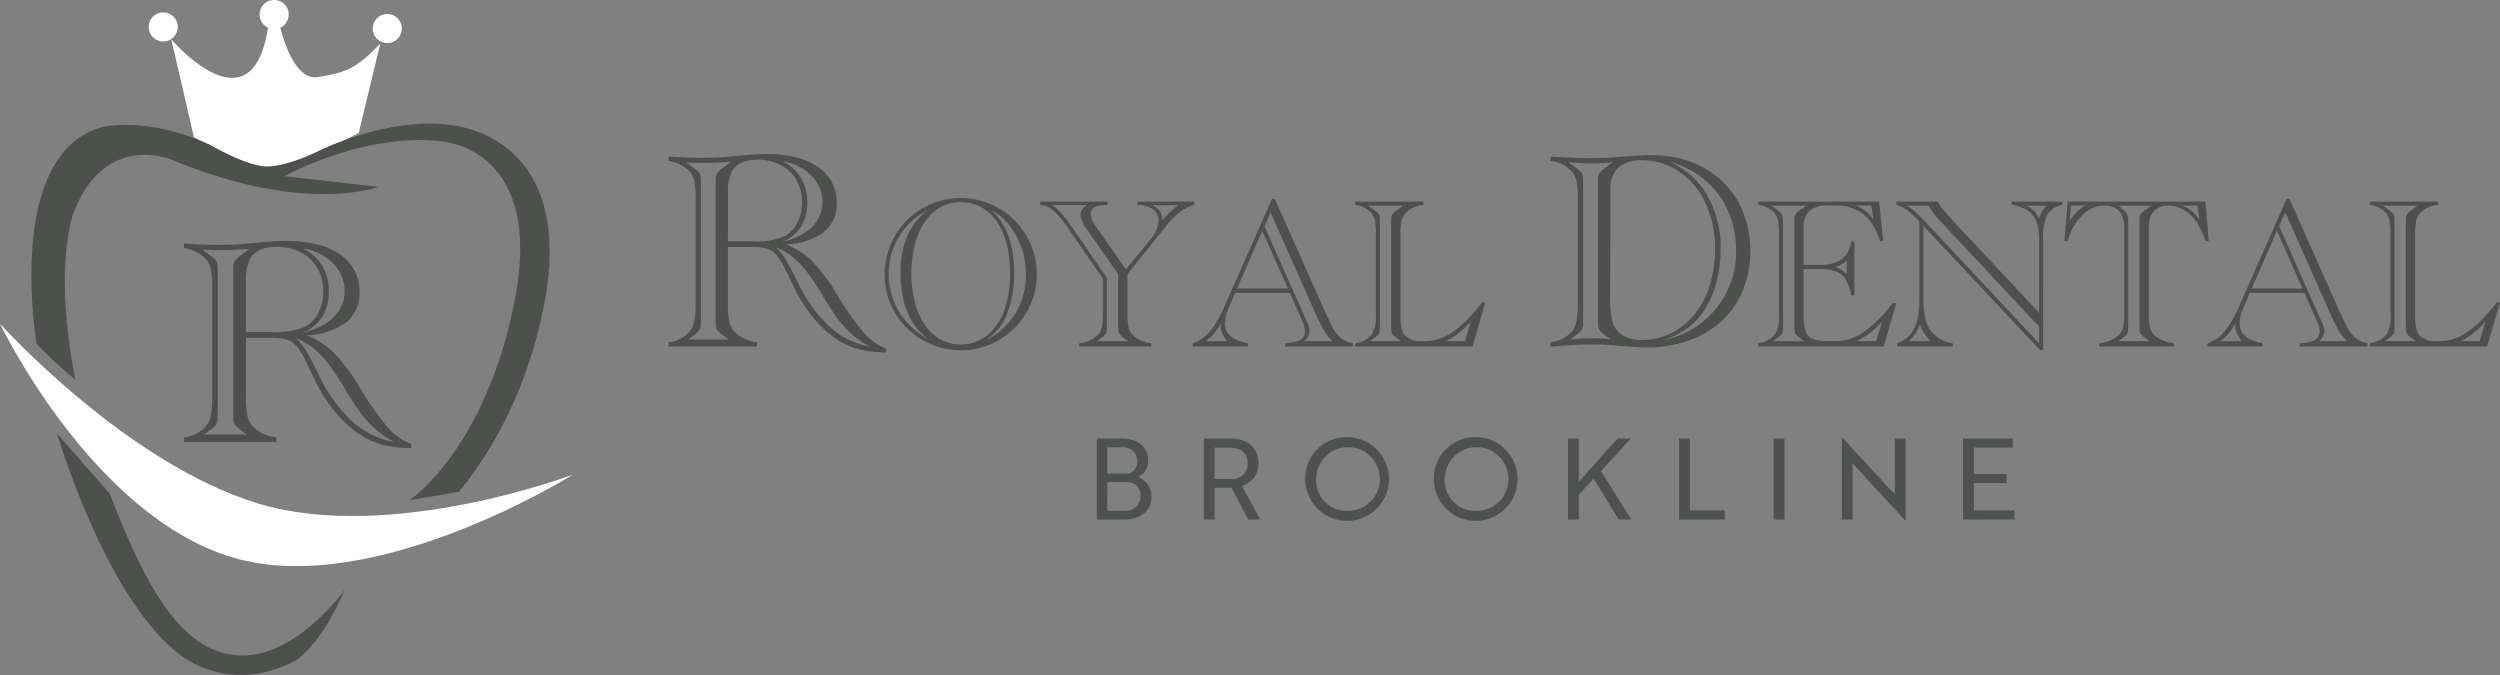 <svg xmlns="http://www.w3.org/2000/svg" width="375.359" height="101.343" viewBox="0 0 375.359 101.343">
  <rect x="0" y="0" width="375.359" height="101.343" fill="#808080" stroke="none"/>
  <g id="Group_209" data-name="Group 209" transform="translate(0 -0.001)">
    <g id="Group_220" data-name="Group 220">
      <path id="Path_2099" data-name="Path 2099" d="M16.385,124.434s6.955,23.775,17.791,32.671c0,0,7.278,6.954,17.953,1.455,0,0,3.882-2.264,7.44-10.675,0,0-7.116,10.028-15.527,9.866s-13.91-9.057-19.732-24.261Z" transform="translate(-7.813 -59.334)" fill="#4e504e"/>
      <path id="Path_2100" data-name="Path 2100" d="M0,92.9S13.748,121.689,34.936,128s51.109-12.454,51.109-12.454-27.334,10.351-47.228,4.367S0,92.9,0,92.9" transform="translate(0 -44.298)" fill="#fff"/>
      <path id="Path_2101" data-name="Path 2101" d="M71.152,11.565c-3.535.589-5.326-6.2-5.617-7.414a2.183,2.183,0,1,0-1.855.006C61.185,20.016,49.155,5.9,49.155,5.9l3.4,14.718,11.807,5.984L77.3,19.976,80.533,6.551c-3.882,4.044-5.5,4.367-9.381,5.014" transform="translate(-23.439 0)" fill="#fff"/>
      <path id="Path_2102" data-name="Path 2102" d="M47.03,5.739a2.183,2.183,0,1,0-2.184,2.184A2.184,2.184,0,0,0,47.03,5.739" transform="translate(-20.343 -1.695)" fill="#fff"/>
      <path id="Path_2103" data-name="Path 2103" d="M109.15,4.019A2.183,2.183,0,1,0,111.333,6.2a2.184,2.184,0,0,0-2.184-2.184" transform="translate(-51.005 -1.916)" fill="#fff"/>
      <path id="Path_2104" data-name="Path 2104" d="M61.065,44.98s-11,4.205-30.892-4.044c0,0-10.513-4.529-15.042,8.572,0,0-2.75,8.249.485,24.423a72.653,72.653,0,0,1-5.822-5.337S4.941,40.451,19.336,36.084c0,0,6.631-1.941,16.5,2.588,0,0,5.5,3.235,8.572,3.235s7.6-2.264,7.6-2.264,14.718-7.44,25.231-2.426,9.543,16.82,9.543,19.085S85.164,76.2,73.2,90.752l-7.44,1.294s11.484-7.6,15.85-30.245S70.769,38.187,70.769,38.187s-9.7-1.941-23.775,5.175c0,0,11.484,1.294,14.071,1.618" transform="translate(-4.295 -16.918)" fill="#4e504e"/>
      <path id="Path_2105" data-name="Path 2105" d="M62.1,83.71v8.967a12.472,12.472,0,0,0,.229,2.793,3.758,3.758,0,0,0,.884,1.636,5.863,5.863,0,0,0,3.447,1.549v.676H52.781v-.676a5.129,5.129,0,0,0,3.425-1.811q.829-1.047.829-4.167V76.206a13.5,13.5,0,0,0-.218-2.88A3.376,3.376,0,0,0,56.01,71.8a5.64,5.64,0,0,0-3.229-1.571v-.676c.2.015.385.022.546.022l1.92.109q1.156.065,2.683.065,2.422,0,4.385-.2l3.055-.262q1.44-.131,2.836-.131a18.451,18.451,0,0,1,4.6.524,10.444,10.444,0,0,1,3.425,1.505,6.9,6.9,0,0,1,2.16,2.411,6.673,6.673,0,0,1,.764,3.2,5.6,5.6,0,0,1-2.018,4.592,10.5,10.5,0,0,1-5.967,1.931,12.1,12.1,0,0,1,4.135,2.629,30.589,30.589,0,0,1,4.025,5.443A43.406,43.406,0,0,0,83.5,97.28a8.825,8.825,0,0,0,3.382,2.356v.611a19.5,19.5,0,0,1-4.047-.436,11.518,11.518,0,0,1-3.327-1.4A16.55,16.55,0,0,1,75.6,94.946a24.311,24.311,0,0,1-3.207-5l-1.156-2.422a13.4,13.4,0,0,0-1.462-2.476,3.207,3.207,0,0,0-1.505-1.058,7.971,7.971,0,0,0-2.378-.284ZM55.835,98.218h6.371l-.851-.633a3.977,3.977,0,0,1-.949-.873,1.863,1.863,0,0,1-.207-.982q0-.348-.011-.469c-.007-.08-.01-.164-.01-.251V73.871c0-.087,0-.174.01-.262s.011-.24.011-.458a1.925,1.925,0,0,1,.186-.938,3.127,3.127,0,0,1,.818-.807l.152-.109,1.222-.938-.786.044q-1.985.131-3.577.131-.982,0-2.684-.065l1.156.829a3.166,3.166,0,0,1,.939.84,1.97,1.97,0,0,1,.218,1.014q.021.371.021.72v21.14q0,.349-.021.72a1.934,1.934,0,0,1-.2.993,3.822,3.822,0,0,1-.96.862ZM62.1,82.838H66a11.337,11.337,0,0,0,4.865-.763,4.78,4.78,0,0,0,2.084-2.105,6.942,6.942,0,0,0,.753-3.283,6.757,6.757,0,0,0-.884-3.447,6.089,6.089,0,0,0-2.466-2.367,7.589,7.589,0,0,0-3.61-.84q-3.011,0-4.058,1.876a7.263,7.263,0,0,0-.59,3.36ZM84.372,99.353A17.641,17.641,0,0,1,82.5,98.2a15.917,15.917,0,0,1-1.68-1.462,22.854,22.854,0,0,1-1.778-2.116q-.643-.895-2.127-3.338a37.907,37.907,0,0,0-2.52-3.774,12.939,12.939,0,0,0-2.258-2.312,10.935,10.935,0,0,0-2.509-1.44,11.724,11.724,0,0,1,1.44,1.767q.305.48,1.091,2.029.239.458.469.894t.447.917a23.317,23.317,0,0,0,5.018,6.927,13.088,13.088,0,0,0,6.283,3.065M70.605,82.925a11.465,11.465,0,0,0,2.672-.938,7.693,7.693,0,0,0,2-1.4A5.6,5.6,0,0,0,76.485,78.8a5.315,5.315,0,0,0,.426-2.095,5.786,5.786,0,0,0-1.7-4.145,8.01,8.01,0,0,0-4.495-2.269,7.874,7.874,0,0,1,2.095,1.615A6.445,6.445,0,0,1,74.1,74.035a7.385,7.385,0,0,1,.436,2.564,7.3,7.3,0,0,1-.938,3.894,6.482,6.482,0,0,1-2.989,2.433" transform="translate(-25.168 -32.977)" fill="#4e504e"/>
      <path id="Path_2106" data-name="Path 2106" d="M200.78,58.162v8.587A11.968,11.968,0,0,0,201,69.423a3.6,3.6,0,0,0,.846,1.567,5.615,5.615,0,0,0,3.3,1.484v.648H191.859v-.648a4.915,4.915,0,0,0,3.28-1.734q.793-1,.794-3.991V50.974a12.909,12.909,0,0,0-.209-2.758,3.227,3.227,0,0,0-.773-1.462,5.4,5.4,0,0,0-3.092-1.5V44.6q.292.021.522.021l1.838.1q1.107.063,2.57.063,2.32,0,4.2-.188l2.925-.251q1.38-.126,2.716-.125a17.685,17.685,0,0,1,4.408.5,10,10,0,0,1,3.28,1.442,6.609,6.609,0,0,1,2.069,2.309,6.394,6.394,0,0,1,.731,3.061,5.364,5.364,0,0,1-1.933,4.4,10.063,10.063,0,0,1-5.715,1.849,11.585,11.585,0,0,1,3.959,2.517,29.3,29.3,0,0,1,3.855,5.213,41.568,41.568,0,0,0,3.991,5.641,8.454,8.454,0,0,0,3.238,2.256V74a18.709,18.709,0,0,1-3.876-.418,11.03,11.03,0,0,1-3.186-1.337,15.854,15.854,0,0,1-3.74-3.322,23.27,23.27,0,0,1-3.071-4.785l-1.108-2.319a12.831,12.831,0,0,0-1.4-2.371,3.069,3.069,0,0,0-1.441-1.013,7.633,7.633,0,0,0-2.277-.272Zm-6,13.894h6.1l-.815-.606a3.775,3.775,0,0,1-.909-.836,1.781,1.781,0,0,1-.2-.94c0-.222,0-.372-.01-.449s-.01-.157-.01-.241V48.739c0-.084,0-.167.01-.251s.01-.23.01-.438a1.843,1.843,0,0,1,.177-.9,2.98,2.98,0,0,1,.784-.773l.146-.1,1.17-.9-.752.042q-1.9.126-3.426.126-.941,0-2.57-.063l1.108.794a3.031,3.031,0,0,1,.9.8,1.882,1.882,0,0,1,.209.972q.02.355.021.69V68.984q0,.334-.021.69a1.852,1.852,0,0,1-.188.951,3.656,3.656,0,0,1-.919.826Zm6-14.73h3.74a10.856,10.856,0,0,0,4.659-.731,4.579,4.579,0,0,0,2-2.016,6.646,6.646,0,0,0,.721-3.145,6.466,6.466,0,0,0-.846-3.3,5.827,5.827,0,0,0-2.361-2.267,7.262,7.262,0,0,0-3.458-.8q-2.883,0-3.886,1.8a6.966,6.966,0,0,0-.564,3.218Zm21.332,15.816a17.047,17.047,0,0,1-1.8-1.108,15.114,15.114,0,0,1-1.609-1.4,21.887,21.887,0,0,1-1.7-2.026q-.617-.857-2.037-3.2a36.368,36.368,0,0,0-2.413-3.615,12.407,12.407,0,0,0-2.162-2.215,10.505,10.505,0,0,0-2.4-1.379,11.225,11.225,0,0,1,1.379,1.692q.292.46,1.044,1.943l.449.857q.22.418.428.877a22.321,22.321,0,0,0,4.805,6.634,12.536,12.536,0,0,0,6.017,2.936M208.928,57.409a11,11,0,0,0,2.559-.9,7.365,7.365,0,0,0,1.912-1.337,5.376,5.376,0,0,0,1.16-1.713,5.087,5.087,0,0,0,.407-2.006,5.537,5.537,0,0,0-1.63-3.969,7.669,7.669,0,0,0-4.3-2.173,7.541,7.541,0,0,1,2.005,1.546,6.168,6.168,0,0,1,1.233,2.037,7.092,7.092,0,0,1,.417,2.455,6.992,6.992,0,0,1-.9,3.729,6.206,6.206,0,0,1-2.862,2.33" transform="translate(-91.484 -21.088)" fill="#4e504e"/>
      <path id="Path_2107" data-name="Path 2107" d="M253.885,68.281a11.192,11.192,0,0,1,.893-4.417,11.542,11.542,0,0,1,2.479-3.691,11.333,11.333,0,0,1,8.06-3.324,11.1,11.1,0,0,1,5.717,1.538,11.464,11.464,0,0,1,4.161,4.17,11.429,11.429,0,0,1,.67,10.1,11.3,11.3,0,0,1-2.463,3.675,11.613,11.613,0,0,1-3.651,2.479,10.982,10.982,0,0,1-4.385.885,11.439,11.439,0,0,1-9.95-5.685,11.167,11.167,0,0,1-1.531-5.732m6.617,9.806a9.622,9.622,0,0,1-2.352-2.48,10.749,10.749,0,0,1-1.4-3.309,17,17,0,0,1-.47-4.129,14.185,14.185,0,0,1,1.012-5.653,9.894,9.894,0,0,1,3.213-3.994,11.791,11.791,0,0,0-3.245,2.487,10.556,10.556,0,0,0-2.057,3.324,11.244,11.244,0,0,0,0,7.861,10.7,10.7,0,0,0,2.057,3.357,12.166,12.166,0,0,0,3.245,2.535m-2.6-9.918a17.032,17.032,0,0,0,.526,4.344,10.666,10.666,0,0,0,1.507,3.412,6.848,6.848,0,0,0,2.359,2.161,6.289,6.289,0,0,0,3.053.749,6.355,6.355,0,0,0,4.768-2.169,9.016,9.016,0,0,0,1.921-3.516,16.812,16.812,0,0,0,.678-5,17.455,17.455,0,0,0-.519-4.432,10.5,10.5,0,0,0-1.482-3.364,6.843,6.843,0,0,0-2.328-2.137,6.268,6.268,0,0,0-3.07-.75,6.179,6.179,0,0,0-3.053.758,6.9,6.9,0,0,0-2.336,2.169,10.8,10.8,0,0,0-1.5,3.412,17.106,17.106,0,0,0-.526,4.361M269.256,78.1a10.716,10.716,0,0,0,5.836-9.822,12.183,12.183,0,0,0-.646-3.962,10.98,10.98,0,0,0-1.834-3.365A9.318,9.318,0,0,0,269.83,58.6q3.492,3.061,3.492,9.535a18.657,18.657,0,0,1-.343,3.627,13.131,13.131,0,0,1-.949,3.022,7.984,7.984,0,0,1-.654,1.164,7.637,7.637,0,0,1-.861,1.028,15.133,15.133,0,0,1-1.26,1.124" transform="translate(-121.06 -27.107)" fill="#4e504e"/>
      <path id="Path_2108" data-name="Path 2108" d="M311.65,68.729v6.027a8.461,8.461,0,0,0,.183,2.057,2.631,2.631,0,0,0,.694,1.18,4.8,4.8,0,0,0,2.679,1.132v.494H304.411v-.494a4.453,4.453,0,0,0,2.838-1.307,2.447,2.447,0,0,0,.55-1.092,9.363,9.363,0,0,0,.151-1.969V69.415l-4.863-7.048-.176-.24a14.81,14.81,0,0,0-2.319-2.87,3.655,3.655,0,0,0-2.034-.909v-.494h10.093v.494l-.335.016a3.626,3.626,0,0,0-1.706.375,1.166,1.166,0,0,0-.462,1.044,3.14,3.14,0,0,0,.67,1.69l4.592,6.569,3.7-4.544a4.591,4.591,0,0,0,1.212-2.743,2.036,2.036,0,0,0-.821-1.73,4.175,4.175,0,0,0-2.352-.677v-.494H321.7v.494a5.712,5.712,0,0,0-1.522.63,8.054,8.054,0,0,0-1.388,1.06,16.357,16.357,0,0,0-1.507,1.674l-1,1.26-.239.287Zm-4.576,10.077h4.656l-.622-.462a2.914,2.914,0,0,1-.694-.638,1.361,1.361,0,0,1-.152-.718q0-.254-.007-.343c-.006-.058-.008-.119-.008-.183V68.729L305.527,62a4.3,4.3,0,0,1-.925-2.185,1.346,1.346,0,0,1,.239-.789,2.373,2.373,0,0,1,.75-.646h-5.278a5.8,5.8,0,0,1,1.347,1.14,28.779,28.779,0,0,1,1.826,2.432l.255.367,4.815,6.984v7.159q0,.255-.016.526a1.419,1.419,0,0,1-.143.725,2.781,2.781,0,0,1-.7.63Zm9.79-18.1a13.621,13.621,0,0,1,2.408-2.312h-3.906a2.7,2.7,0,0,1,1.156.909,2.539,2.539,0,0,1,.343,1.4" transform="translate(-142.362 -27.587)" fill="#4e504e"/>
      <path id="Path_2109" data-name="Path 2109" d="M356.891,71.19H348.68l-.893,2.041a6.648,6.648,0,0,0-.638,2.471,2.634,2.634,0,0,0,.375,1.427,2.841,2.841,0,0,0,1.116.989,7.271,7.271,0,0,0,1.953.63v.494h-8.275v-.479a5.754,5.754,0,0,0,2.575-1.786,17.155,17.155,0,0,0,2.272-3.97l7.048-15.945h.414L362.3,74.3a.139.139,0,0,1,.055.087,1.306,1.306,0,0,0,.064.152l.088.175.7,1.451a5.114,5.114,0,0,0,1.307,1.754,4.349,4.349,0,0,0,1.834.829v.494H356.174v-.494a7.451,7.451,0,0,0,1.849-.3,1.531,1.531,0,0,0,1.148-1.5,5.164,5.164,0,0,0-.51-1.722ZM347.5,78.429a5.065,5.065,0,0,1-.765-1.172,2.8,2.8,0,0,1-.223-1.124c0-.181.006-.324.016-.431a8.829,8.829,0,0,1-.973,1.538,7.356,7.356,0,0,1-1.292,1.188Zm9.089-7.908-3.843-8.658-3.779,8.658Zm-3.508-9.344L359.219,75l.16.351a4.351,4.351,0,0,1,.494,1.563,2.346,2.346,0,0,1-.781,1.515H363.3a7.17,7.17,0,0,1-1.244-1.539,23.9,23.9,0,0,1-1.228-2.415l-6.84-15.387Z" transform="translate(-163.228 -27.209)" fill="#4e504e"/>
      <path id="Path_2110" data-name="Path 2110" d="M399.164,57.855v.494a4.256,4.256,0,0,0-2.759,1.307,2.67,2.67,0,0,0-.534,1.148,9.346,9.346,0,0,0-.152,1.913V74.884a10.227,10.227,0,0,0,.135,1.881,2.644,2.644,0,0,0,.487,1.132,3.332,3.332,0,0,0,2.727.909h.335a6.8,6.8,0,0,0,2.089-.327,8.048,8.048,0,0,0,2.08-1.053,15.016,15.016,0,0,0,2.153-1.825,27.026,27.026,0,0,0,2.24-2.6h.494l-1.913,6.617H388.911v-.494a3.751,3.751,0,0,0,2.5-1.324,5.277,5.277,0,0,0,.606-3.045V62.718a9.853,9.853,0,0,0-.16-2.1,2.46,2.46,0,0,0-.59-1.116,3.88,3.88,0,0,0-2.36-1.148v-.494Zm-8.02,20.951H395.8l-.621-.462a2.908,2.908,0,0,1-.694-.638,1.366,1.366,0,0,1-.151-.717q0-.255-.008-.343c-.005-.059-.008-.119-.008-.183V61.012c0-.063,0-.127.008-.191s.008-.176.008-.335a1.373,1.373,0,0,1,.168-.742,2.462,2.462,0,0,1,.678-.614l.909-.67h-5.214l.893.67a2.911,2.911,0,0,1,.7.622,1.415,1.415,0,0,1,.143.733c.01.18.016.356.016.526V76.463q0,.255-.016.526a1.42,1.42,0,0,1-.143.725,2.778,2.778,0,0,1-.7.63Zm14.271,0,.861-2.966a11.821,11.821,0,0,1-3.715,2.966Z" transform="translate(-185.445 -27.587)" fill="#4e504e"/>
      <path id="Path_2111" data-name="Path 2111" d="M444.918,73.254l.062-.648a4.913,4.913,0,0,0,3.28-1.734q.793-1,.794-3.99V51.107a13.32,13.32,0,0,0-.2-2.684,3.335,3.335,0,0,0-.783-1.536,5.087,5.087,0,0,0-3.092-1.5v-.648l.815.042,2.444.125q1.191.063,2.549.063,2.445,0,5.307-.251,2.653-.209,3.928-.209a16.922,16.922,0,0,1,6.059,1.034,13.773,13.773,0,0,1,4.712,2.956,13.248,13.248,0,0,1,3.081,4.576,16.159,16.159,0,0,1-.031,11.732,12.853,12.853,0,0,1-3.2,4.617,14.314,14.314,0,0,1-4.951,2.936,18.989,18.989,0,0,1-6.4,1.024q-1.3,0-4.137-.251-2.006-.188-3.907-.188-1.338,0-2.967.084l-2.841.209c-.153,0-.328.007-.522.021m2.987-1.066a32.255,32.255,0,0,1,3.28-.188,26.4,26.4,0,0,1,2.821.146l-.815-.564a2.982,2.982,0,0,1-.867-.794,1.8,1.8,0,0,1-.241-.982q-.021-.355-.021-.69V48.871q0-.334.021-.69a1.782,1.782,0,0,1,.2-.94,3.787,3.787,0,0,1,.909-.836l1.108-.815q-1.839.168-3.176.167-1.253,0-3.134-.146l-.376-.021,1.108.815a3.247,3.247,0,0,1,.888.8,1.808,1.808,0,0,1,.219.972q0,.209.01.376c.007.111.01.216.01.313V69.117c0,.084,0,.181-.01.292s-.01.243-.01.4a1.854,1.854,0,0,1-.188.951,3.676,3.676,0,0,1-.919.825Zm6.038-22.335L453.9,66a11.486,11.486,0,0,0,.48,3.907,3.45,3.45,0,0,0,1.557,1.745,5.316,5.316,0,0,0,2.643.616,9.941,9.941,0,0,0,4.43-.992,10.552,10.552,0,0,0,3.541-2.841,12.956,12.956,0,0,0,2.309-4.377,18.047,18.047,0,0,0,.794-5.432,16.052,16.052,0,0,0-1.41-6.853,11.487,11.487,0,0,0-3.928-4.753,9.707,9.707,0,0,0-5.61-1.724,5.1,5.1,0,0,0-3.6,1.1,4.565,4.565,0,0,0-1.159,3.458m8.023,22.439a15.165,15.165,0,0,0,4.137-1.567,13.766,13.766,0,0,0,3.259-2.674,13.426,13.426,0,0,0,3.448-9.214A14.493,14.493,0,0,0,471.6,52.9a12.761,12.761,0,0,0-3.479-4.649,13.6,13.6,0,0,0-5.234-2.727,16.281,16.281,0,0,1,2.121,1.223,10.566,10.566,0,0,1,1.755,1.494,12.582,12.582,0,0,1,1.327,1.672,15.466,15.466,0,0,1,2.4,8.691,19.336,19.336,0,0,1-.669,5.119,13.905,13.905,0,0,1-1.922,4.262,10.031,10.031,0,0,1-2.455,2.559,14.321,14.321,0,0,1-3.479,1.745" transform="translate(-212.15 -21.221)" fill="#4e504e"/>
      <path id="Path_2112" data-name="Path 2112" d="M522.758,57.855l.606,5.931h-.51a7.912,7.912,0,0,0-2.464-4.042,6.623,6.623,0,0,0-4.249-1.3h-.893a4.32,4.32,0,0,0-2.958.8,3.533,3.533,0,0,0-.869,2.687v5.421h2.12a6.314,6.314,0,0,0,3.508-.758,4.2,4.2,0,0,0,1.515-2.734h.478v8.068h-.478a7.269,7.269,0,0,0-.853-2.432,2.857,2.857,0,0,0-1.5-1.18,8.085,8.085,0,0,0-2.623-.343h-2.169v6.9a7.639,7.639,0,0,0,.295,2.415,1.92,1.92,0,0,0,1.037,1.172,5.184,5.184,0,0,0,2.081.335H516.3a7.133,7.133,0,0,0,4.114-1.339,19.752,19.752,0,0,0,4.226-4.178l.127-.175h.558l-1.881,6.505H504.613v-.494a3.749,3.749,0,0,0,2.5-1.324,5.272,5.272,0,0,0,.606-3.045V62.718a9.9,9.9,0,0,0-.159-2.1,2.467,2.467,0,0,0-.59-1.116,3.879,3.879,0,0,0-2.36-1.148v-.494ZM506.845,78.806H511.5l-.622-.462a2.892,2.892,0,0,1-.694-.638,1.361,1.361,0,0,1-.151-.717c0-.17,0-.285-.008-.343s-.008-.119-.008-.183V61.012c0-.063,0-.127.008-.191s.008-.176.008-.335a1.377,1.377,0,0,1,.167-.742,2.462,2.462,0,0,1,.677-.614l.909-.67h-5.23l.909.67a2.915,2.915,0,0,1,.694.638,1.366,1.366,0,0,1,.151.718c.01.18.016.356.016.526V76.463q0,.255-.016.526a1.414,1.414,0,0,1-.143.725,2.781,2.781,0,0,1-.7.63ZM517.9,66.673a4.951,4.951,0,0,1-.694.566,7.567,7.567,0,0,1-1.029.455,4.225,4.225,0,0,1,1.722,1.036Zm3.667-8.227h-2.3a5.954,5.954,0,0,1,1.435.8,7.319,7.319,0,0,1,1.212,1.324Zm.749,20.361.893-2.966q-.574.638-1.14,1.156a9.825,9.825,0,0,1-1.276.981,14.629,14.629,0,0,1-1.443.829Z" transform="translate(-240.615 -27.587)" fill="#4e504e"/>
      <path id="Path_2113" data-name="Path 2113" d="M566.263,80.13h-.478L548.278,61.491l.016,10.7a15.909,15.909,0,0,0,.207,2.87,5.742,5.742,0,0,0,.67,1.866,4.938,4.938,0,0,0,3.524,2.2v.494h-8.339v-.494a4.544,4.544,0,0,0,2.87-3.013,7.341,7.341,0,0,0,.351-1.619,21.487,21.487,0,0,0,.1-2.24V60.837a16.269,16.269,0,0,0-1.913-1.754,5.09,5.09,0,0,0-1.531-.733v-.494h6.187a8.65,8.65,0,0,0,.829,1.212,3.447,3.447,0,0,1,.343.383c.165.2.274.335.327.4l.271.3,13.473,14.4V63.579a7.609,7.609,0,0,0-.423-2.751,3.423,3.423,0,0,0-1.323-1.666,5.957,5.957,0,0,0-2.384-.813v-.494h7.605v.494a3.462,3.462,0,0,0-2.288,1.53,8.358,8.358,0,0,0-.582,3.7Zm-.606-1.005v-2.5L550.7,60.645a10.8,10.8,0,0,1-1.643-2.184h-3.253a11.215,11.215,0,0,1,2.376,2.009Zm-16.311-.319a9.168,9.168,0,0,1-.964-1.22,7,7,0,0,1-.614-1.283,6.773,6.773,0,0,1-.654,1.347,6.512,6.512,0,0,1-1.02,1.156Zm14.366-20.346a3.628,3.628,0,0,1,1.945,1.945,8.328,8.328,0,0,1,.479-1.1,5.635,5.635,0,0,1,.638-.845Z" transform="translate(-259.505 -27.587)" fill="#4e504e"/>
      <path id="Path_2114" data-name="Path 2114" d="M613.626,57.854l.494,5.932h-.51a9.847,9.847,0,0,0-1.3-2.838,6.1,6.1,0,0,0-1.913-1.842,4.431,4.431,0,0,0-2.288-.646,3.278,3.278,0,0,0-1.634.391,2.451,2.451,0,0,0-1.029,1.076,5.119,5.119,0,0,0-.319,2.1V74.756a8.162,8.162,0,0,0,.192,2.081,2.469,2.469,0,0,0,.734,1.156,5.2,5.2,0,0,0,2.838,1.132v.494H597.65v-.494a4.964,4.964,0,0,0,3.03-1.307,2.464,2.464,0,0,0,.59-1.132,8.869,8.869,0,0,0,.159-1.929V62.032a4.636,4.636,0,0,0-.431-2.3,2.344,2.344,0,0,0-1-.933,3.353,3.353,0,0,0-1.547-.343,4.666,4.666,0,0,0-3.292,1.427,8.684,8.684,0,0,0-2.224,3.9h-.494l.494-5.932Zm-20.17.59-.223,2.344a9.833,9.833,0,0,1,1.164-1.467,5.674,5.674,0,0,1,1.244-.877Zm7.079,20.361h4.672l-.622-.462a3.267,3.267,0,0,1-.718-.654,1.329,1.329,0,0,1-.143-.7v-.526a1.19,1.19,0,0,0-.008-.175.657.657,0,0,1-.008-.1V61.282a.658.658,0,0,1,.008-.1,1.19,1.19,0,0,0,.008-.175v-.526a1.331,1.331,0,0,1,.175-.742,2.618,2.618,0,0,1,.686-.613l.909-.67h-4.911l.749.67a2.216,2.216,0,0,1,.542.645,1.617,1.617,0,0,1,.143.71v.526a2.487,2.487,0,0,1,.016.271V76.191a2.487,2.487,0,0,1-.016.271v.526a1.357,1.357,0,0,1-.152.717,2.908,2.908,0,0,1-.693.638Zm11.879-20.361H610.1a5.949,5.949,0,0,1,1.419.805,6.6,6.6,0,0,1,1.2,1.315Z" transform="translate(-282.492 -27.587)" fill="#4e504e"/>
      <path id="Path_2115" data-name="Path 2115" d="M648.086,71.19h-8.212l-.892,2.041a6.646,6.646,0,0,0-.638,2.471,2.634,2.634,0,0,0,.375,1.427,2.842,2.842,0,0,0,1.116.989,7.271,7.271,0,0,0,1.954.63v.494h-8.276v-.479a5.758,5.758,0,0,0,2.576-1.786,17.171,17.171,0,0,0,2.272-3.97l7.048-15.945h.414l7.67,17.236a.139.139,0,0,1,.055.087,1.292,1.292,0,0,0,.064.152l.088.175.7,1.451a5.115,5.115,0,0,0,1.307,1.754,4.349,4.349,0,0,0,1.834.829v.494H647.369v-.494a7.446,7.446,0,0,0,1.849-.3,1.531,1.531,0,0,0,1.148-1.5,5.165,5.165,0,0,0-.51-1.722Zm-9.391,7.239a5.066,5.066,0,0,1-.765-1.172,2.8,2.8,0,0,1-.223-1.124c0-.181.006-.324.016-.431a8.829,8.829,0,0,1-.973,1.538,7.356,7.356,0,0,1-1.292,1.188Zm9.088-7.908-3.843-8.658-3.779,8.658Zm-3.508-9.344L650.414,75l.16.351a4.351,4.351,0,0,1,.494,1.563,2.346,2.346,0,0,1-.781,1.515H654.5a7.169,7.169,0,0,1-1.243-1.539,23.871,23.871,0,0,1-1.228-2.415l-6.841-15.387Z" transform="translate(-302.078 -27.209)" fill="#4e504e"/>
      <path id="Path_2116" data-name="Path 2116" d="M690.359,57.855v.494a4.256,4.256,0,0,0-2.759,1.307,2.669,2.669,0,0,0-.534,1.148,9.342,9.342,0,0,0-.152,1.913V74.884a10.235,10.235,0,0,0,.135,1.881,2.638,2.638,0,0,0,.487,1.132,3.331,3.331,0,0,0,2.726.909h.335a6.8,6.8,0,0,0,2.089-.327,8.05,8.05,0,0,0,2.08-1.053,15.018,15.018,0,0,0,2.153-1.825,27.039,27.039,0,0,0,2.24-2.6h.494l-1.913,6.617H680.107v-.494a3.75,3.75,0,0,0,2.5-1.324,5.276,5.276,0,0,0,.606-3.045V62.718a9.861,9.861,0,0,0-.16-2.1,2.461,2.461,0,0,0-.59-1.116,3.88,3.88,0,0,0-2.36-1.148v-.494Zm-8.02,20.951h4.656l-.621-.462a2.909,2.909,0,0,1-.694-.638,1.367,1.367,0,0,1-.151-.717q0-.255-.008-.343c-.005-.059-.008-.119-.008-.183V61.012c0-.063,0-.127.008-.191s.008-.176.008-.335a1.373,1.373,0,0,1,.168-.742,2.466,2.466,0,0,1,.678-.614l.909-.67h-5.214l.892.67a2.909,2.909,0,0,1,.7.622,1.415,1.415,0,0,1,.143.733c.01.18.016.356.016.526V76.463q0,.255-.016.526a1.42,1.42,0,0,1-.143.725,2.776,2.776,0,0,1-.7.63Zm14.271,0,.861-2.966a11.821,11.821,0,0,1-3.715,2.966Z" transform="translate(-324.296 -27.587)" fill="#4e504e"/>
      <path id="Path_2117" data-name="Path 2117" d="M322.981,134.585c0,2.061-1.621,3.429-4.036,3.429h-4.172V125.853h3.732c2.4,0,3.987,1.25,3.987,3.327a2.674,2.674,0,0,1-1.52,2.449,3.128,3.128,0,0,1,2.01,2.955m-3.412-3.462a1.776,1.776,0,0,0,1.267-1.858,2.011,2.011,0,0,0-2.213-2.095h-2.28v3.953Zm-3.226,5.573H319a2.135,2.135,0,0,0,2.331-2.179,1.948,1.948,0,0,0-2.01-2.128h-2.973Z" transform="translate(-150.093 -60.011)" fill="#4e514f"/>
      <path id="Path_2118" data-name="Path 2118" d="M349.411,125.853c2.669,0,4.273,1.385,4.273,3.716a3.489,3.489,0,0,1-2.482,3.412l2.753,5.033h-1.808l-2.516-4.763H347.1v4.763h-1.621V125.853Zm-2.313,1.368v4.7h2.4a2.266,2.266,0,0,0,2.567-2.347c0-1.47-1.013-2.348-2.7-2.348Z" transform="translate(-164.733 -60.011)" fill="#4e514f"/>
      <path id="Path_2119" data-name="Path 2119" d="M380.828,125.466a6.283,6.283,0,1,1-6.232,6.283,6.176,6.176,0,0,1,6.232-6.283m0,11.063a4.784,4.784,0,1,0-4.594-4.78,4.548,4.548,0,0,0,4.594,4.78" transform="translate(-178.619 -59.826)" fill="#4e514f"/>
      <path id="Path_2120" data-name="Path 2120" d="M417.729,125.466a6.283,6.283,0,1,1-6.232,6.283,6.176,6.176,0,0,1,6.232-6.283m0,11.063a4.784,4.784,0,1,0-4.594-4.78,4.548,4.548,0,0,0,4.594,4.78" transform="translate(-196.214 -59.826)" fill="#4e514f"/>
      <path id="Path_2121" data-name="Path 2121" d="M451.633,132.356l5.794-6.5h2.01l-4.476,4.881,4.543,7.279h-1.891l-3.75-6.148-2.23,2.415v3.733h-1.621v-12.16h1.621Z" transform="translate(-214.579 -60.011)" fill="#4e514f"/>
      <path id="Path_2122" data-name="Path 2122" d="M481.876,138.014V125.853H483.5v10.792h5.236v1.368Z" transform="translate(-229.773 -60.011)" fill="#4e514f"/>
      <rect id="Rectangle_244" data-name="Rectangle 244" width="1.621" height="12.161" transform="translate(266.308 65.843)" fill="#4e514f"/>
      <path id="Path_2123" data-name="Path 2123" d="M538.152,138.032,530.6,129.84l-.389-.422v8.411h-1.622V125.466h.017l7.549,8.191.389.422v-8.41h1.622v12.363Z" transform="translate(-252.049 -59.826)" fill="#4e514f"/>
      <path id="Path_2124" data-name="Path 2124" d="M563.362,138.014V125.853h7.466v1.368h-5.844v3.952h4.932v1.368h-4.932v4.1h6.1v1.368Z" transform="translate(-268.628 -60.011)" fill="#4e514f"/>
    </g>
  </g>
</svg>
